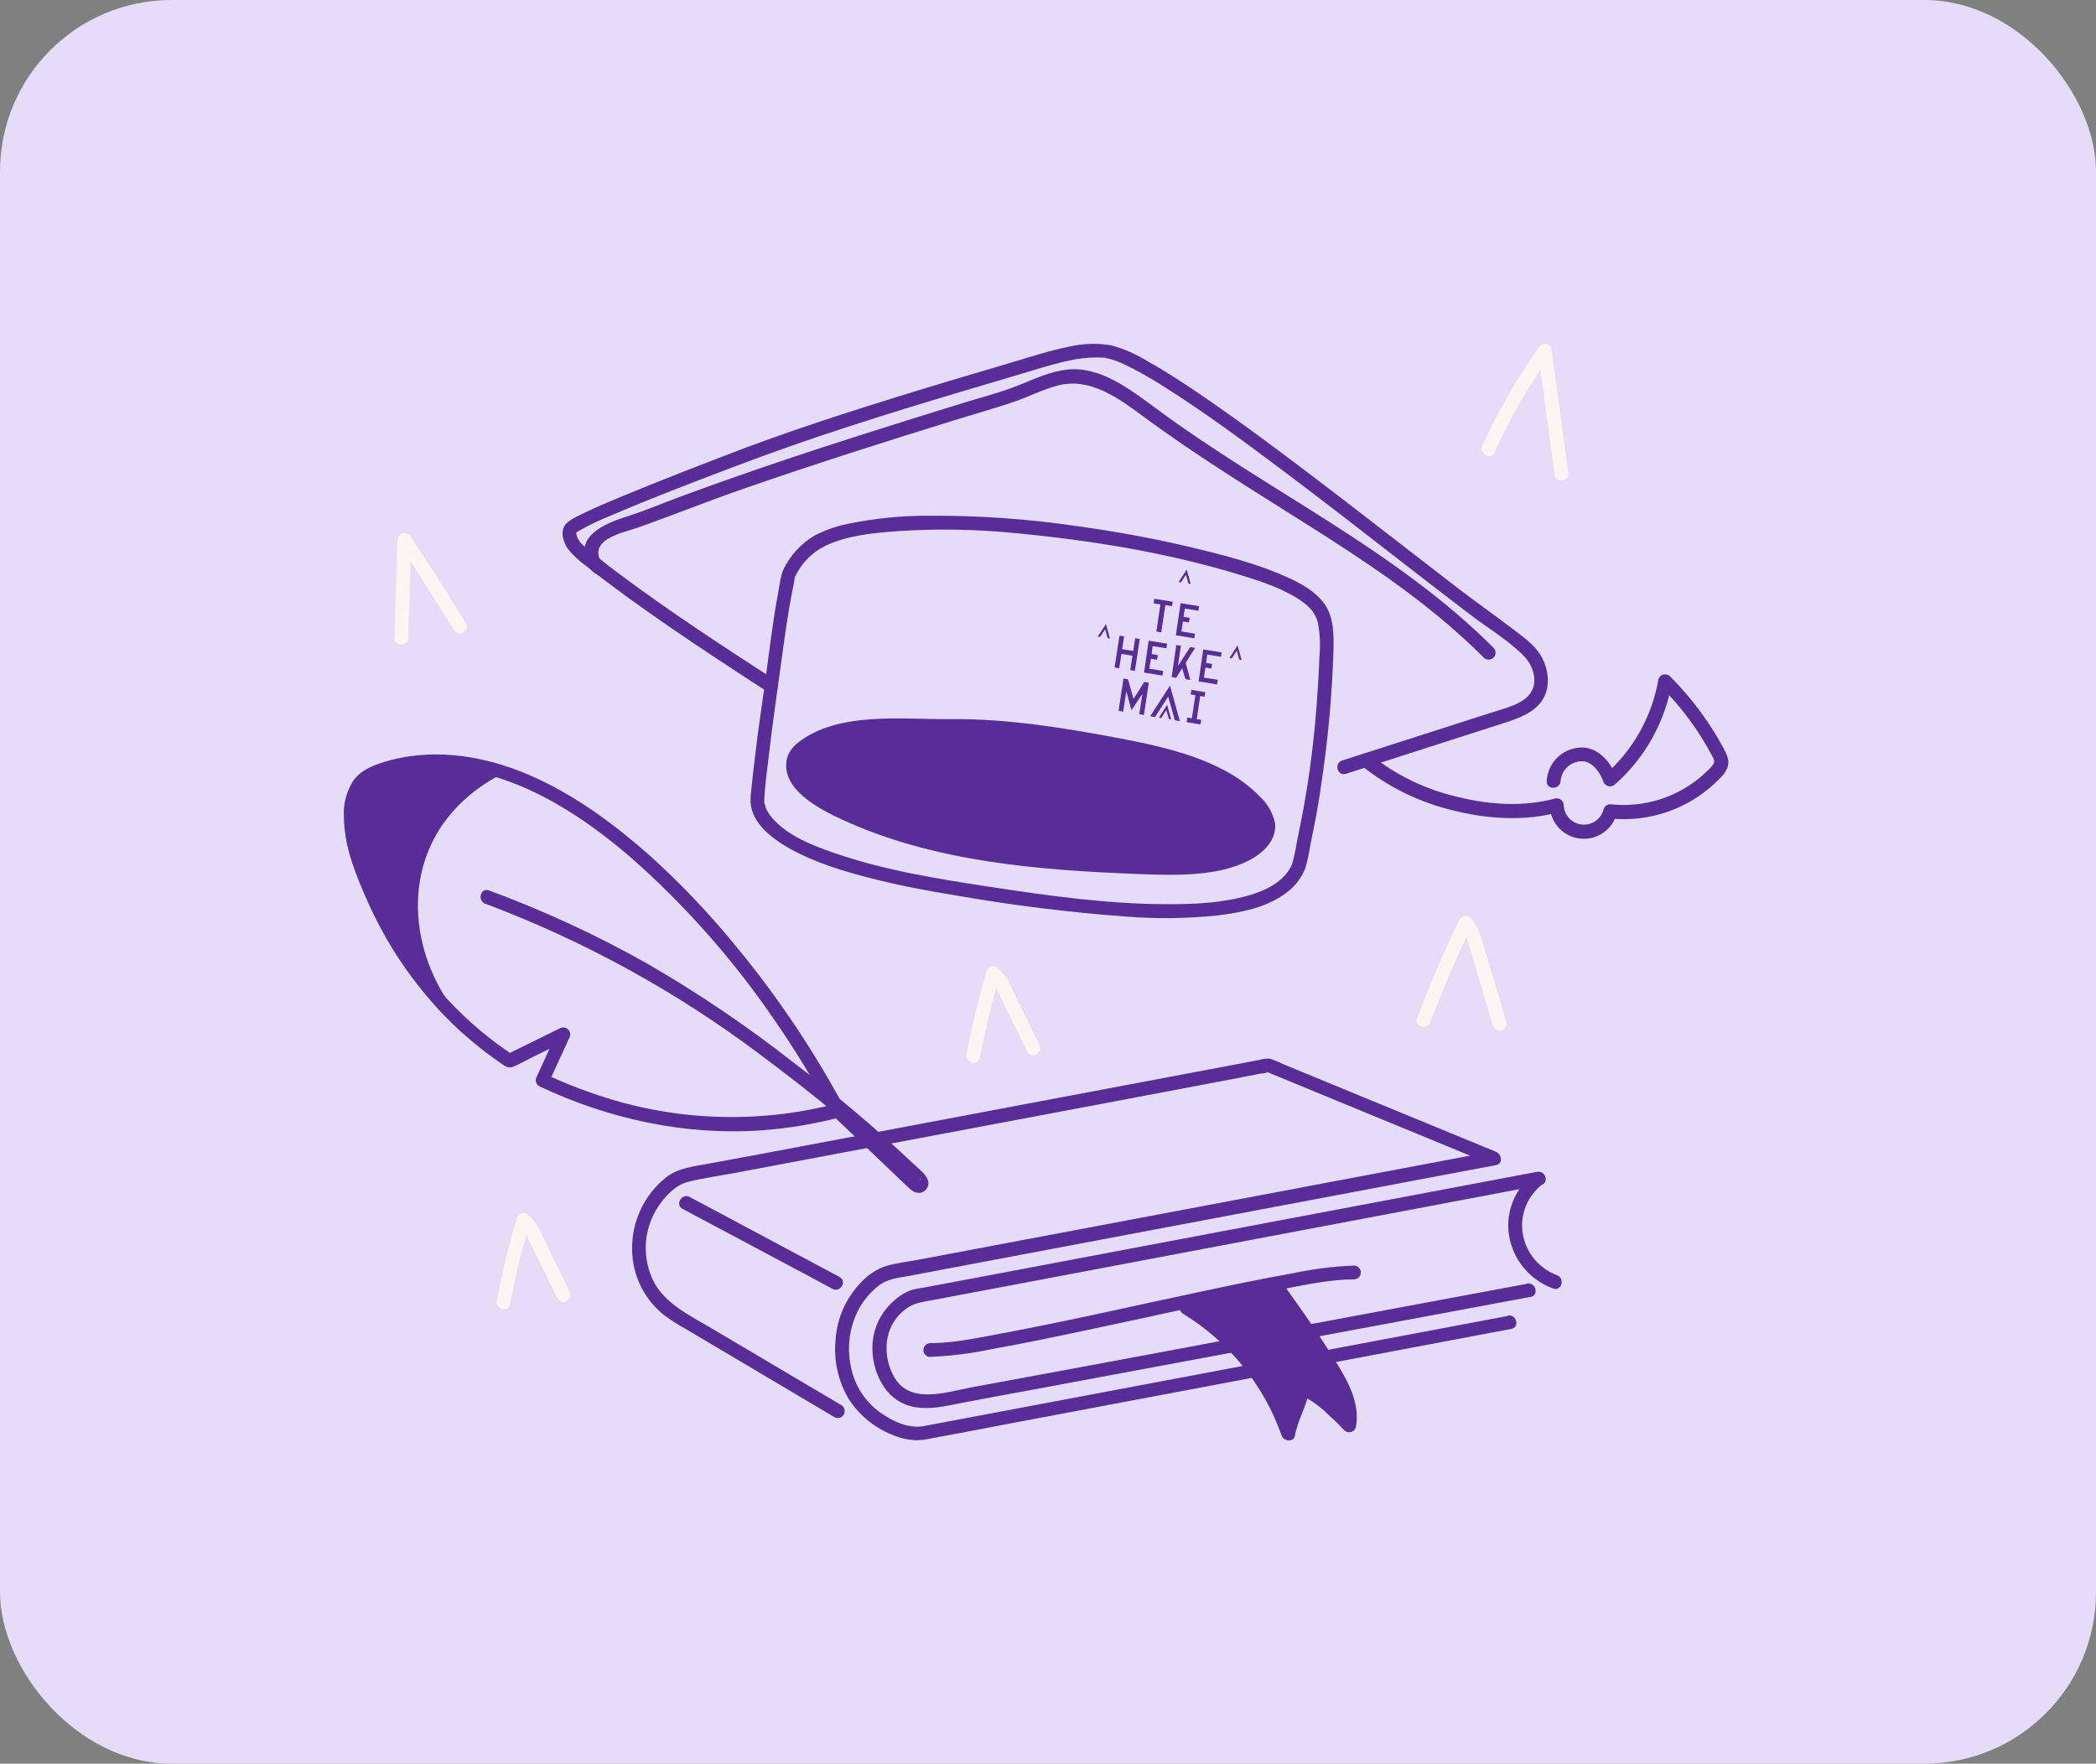 <svg xmlns="http://www.w3.org/2000/svg" width="391" height="329" viewBox="0 0 391 329" fill="none"><rect x="0" y="0" width="391" height="329" fill="#808080" stroke="none"/><rect width="391" height="329" rx="32" fill="#E5DCF8"></rect><path d="M72.595 144.518C89.16 139.669 105.554 149.504 117.649 159.932C127.744 168.823 136.694 178.93 144.294 190.022C148.259 195.736 151.889 201.675 155.165 207.809L155.932 205.909C140.849 209.795 124.946 209.079 110.275 203.855C107.39 202.859 104.561 201.711 101.798 200.416L102.263 202.187C103.584 199.321 104.899 196.456 106.209 193.59C106.344 193.344 106.396 193.06 106.356 192.782C106.316 192.504 106.187 192.246 105.988 192.048C105.789 191.849 105.531 191.72 105.252 191.681C104.973 191.641 104.689 191.692 104.443 191.827L94.372 196.788H95.682C87.054 191.073 79.859 183.454 74.653 174.521C73.258 172.106 72.009 169.604 70.846 167.068C68.985 162.993 67.245 158.591 66.771 154.103C66.556 152.04 66.539 149.727 67.538 147.845C68.537 145.962 70.424 145.214 72.595 144.552C74.171 144.062 73.499 141.569 71.905 142.059C69.588 142.772 67.279 143.658 65.875 145.687C64.602 147.699 63.999 150.061 64.152 152.436C64.247 157.809 66.315 163.105 68.46 167.91C72.047 176.064 77.074 183.507 83.302 189.884C86.321 192.931 89.614 195.694 93.14 198.138C94.002 198.722 94.682 199.419 95.725 198.997C96.767 198.576 97.973 197.88 99.076 197.338L105.787 194.028L104.064 192.266L100.118 200.863C99.948 201.159 99.902 201.51 99.989 201.839C100.076 202.169 100.289 202.451 100.583 202.625C113.505 208.747 127.892 211.893 142.235 210.844C147.117 210.48 151.955 209.671 156.69 208.428C156.879 208.372 157.053 208.274 157.199 208.142C157.345 208.01 157.46 207.846 157.534 207.664C157.609 207.482 157.641 207.285 157.629 207.088C157.617 206.892 157.561 206.701 157.465 206.528C151.746 195.882 144.985 185.826 137.281 176.507C132.329 170.432 126.918 164.744 121.095 159.494C114.832 153.974 108.044 148.928 100.506 145.377C91.624 141.182 81.554 139.248 71.905 142.059C70.312 142.523 70.992 145.016 72.595 144.518Z" fill="#592D98"></path><path d="M94.098 144.148C91.272 145.524 84.019 149.53 80.263 157.903C75.473 168.59 78.29 181.984 87.49 191.802C83.171 187.987 79.296 183.699 75.938 179.018C72.105 173.688 59.924 156.665 65.98 147.432C66.409 146.806 66.906 146.23 67.462 145.713C75.344 138.096 90.428 142.893 94.098 144.148Z" fill="#592D98"></path><path d="M90.549 168.589C108.788 175.441 125.957 184.849 141.539 196.53C149.214 202.238 156.709 208.222 163.859 214.584C165.392 215.959 166.909 217.344 168.39 218.771C169.036 219.39 169.674 220.009 170.303 220.645C170.303 220.645 170.587 220.989 170.656 221.006C170.036 220.851 171.56 219.158 171.819 220.189C171.819 220.146 171.724 220.12 171.707 220.086C171.296 219.596 170.831 219.155 170.32 218.771L167.822 216.389L157.191 206.288C155.985 205.144 154.159 206.958 155.365 208.11L165.203 217.464C166.728 218.917 168.235 220.396 169.786 221.823C170.647 222.622 171.965 222.897 172.801 221.823C174.196 220.034 171.56 218.229 170.423 217.129C163.31 210.419 155.833 204.105 148.025 198.215C139.381 191.432 130.267 185.266 120.752 179.766C111.288 174.429 101.41 169.86 91.212 166.105C89.653 165.52 88.981 168.013 90.523 168.589H90.549Z" fill="#592D98"></path><path d="M144.552 126.842C134.731 120.48 124.92 114.084 115.538 107.069C114.263 106.114 112.954 105.143 111.731 104.154C110.521 103.317 109.395 102.364 108.371 101.309C107.934 100.823 107.636 100.229 107.509 99.589C107.501 99.486 107.501 99.383 107.509 99.28C107.509 99.572 107.303 99.366 107.415 99.417C107.527 99.469 107.501 99.314 107.518 99.323C107.535 99.331 107.26 99.503 107.432 99.383L107.82 99.125C109.891 97.946 112.044 96.917 114.263 96.047C121.396 92.978 128.667 90.201 135.929 87.45C143.429 84.584 150.99 81.925 158.611 79.472C165.408 77.271 172.231 75.173 179.071 73.136C182.465 72.121 185.856 71.116 189.244 70.118C192.561 69.138 195.878 68.046 199.263 67.299C200.992 66.896 202.76 66.688 204.535 66.68C204.937 66.68 205.342 66.697 205.75 66.731C205.948 66.731 206.155 66.731 206.353 66.783H206.224L206.818 66.903C207.724 67.135 208.606 67.448 209.454 67.84C212.211 69.147 214.874 70.644 217.423 72.319C224.935 77.056 232.068 82.369 239.192 87.691C247.307 93.786 255.318 100.019 263.313 106.235C266.896 109.012 270.488 111.788 274.098 114.531C277.432 117.11 281.179 119.276 284.168 122.268C285.891 123.945 286.942 126.859 285.65 129.069C284.358 131.278 280.981 132.043 278.612 132.808L259.849 138.826L250.373 141.861C248.797 142.368 249.512 144.861 251.054 144.354L270.704 138.044L280.697 134.837C283.281 133.978 286.115 133.015 287.7 130.633C289.285 128.252 288.924 124.916 287.537 122.457C286.417 120.489 284.522 119.096 282.747 117.746C279.301 115.09 275.692 112.588 272.22 109.923C264.071 103.664 255.982 97.328 247.815 91.087C239.915 85.069 231.964 79.051 223.694 73.437C220.576 71.322 217.423 69.25 214.132 67.419C212.017 66.104 209.726 65.097 207.326 64.427C204.66 63.968 201.927 64.062 199.298 64.702C195.774 65.39 192.329 66.55 188.883 67.565C181.767 69.663 174.643 71.769 167.553 73.97C158.077 76.91 148.601 79.988 139.323 83.427C131.777 86.315 124.11 89.238 116.538 92.385C113.669 93.571 110.783 94.758 108.009 96.159C107.214 96.514 106.467 96.967 105.787 97.509C104.331 98.815 105.003 101.119 106.011 102.486C106.967 103.65 108.073 104.682 109.301 105.556C110.53 106.524 111.771 107.478 113.023 108.418C115.659 110.413 118.332 112.359 121.043 114.256C126.212 117.892 131.432 121.391 136.704 124.839C138.866 126.257 141.012 127.659 143.217 129.069C144.612 129.971 145.913 127.745 144.518 126.842H144.552Z" fill="#592D98"></path><path d="M253.88 142.747C258.995 146.867 264.98 149.777 271.385 151.258C277.665 152.797 284.444 153.226 290.733 151.516L289.105 150.269C289.138 151.8 289.725 153.267 290.757 154.4C291.79 155.533 293.198 156.255 294.722 156.433C296.246 156.611 297.783 156.233 299.049 155.369C300.316 154.505 301.226 153.212 301.613 151.731L300.373 152.676C303.878 153.042 307.421 152.656 310.765 151.546C314.109 150.435 317.177 148.625 319.764 146.237C320.755 145.308 322.012 144.199 322.348 142.841C322.684 141.483 321.745 139.978 321.073 138.766C320.272 137.339 319.402 135.938 318.489 134.579C316.434 131.566 314.104 128.748 311.529 126.163C311.368 126.005 311.169 125.892 310.951 125.834C310.733 125.776 310.504 125.776 310.286 125.833C310.068 125.89 309.868 126.003 309.707 126.16C309.546 126.318 309.428 126.514 309.366 126.73C308.186 133.619 304.678 139.896 299.425 144.518L301.579 145.085C300.476 141.999 297.814 138.947 294.213 139.505C292.691 139.718 291.29 140.455 290.254 141.588C289.217 142.721 288.61 144.18 288.536 145.713C288.424 147.372 291.009 147.363 291.121 145.713C291.187 144.792 291.571 143.924 292.207 143.254C292.843 142.585 293.692 142.157 294.61 142.042C296.815 141.689 298.443 143.95 299.089 145.773C299.155 145.986 299.275 146.179 299.437 146.333C299.598 146.487 299.796 146.598 300.013 146.655C300.229 146.711 300.456 146.712 300.673 146.657C300.889 146.602 301.089 146.493 301.251 146.34C306.85 141.405 310.597 134.712 311.873 127.366L309.711 127.934C312.225 130.449 314.492 133.198 316.482 136.144C317.464 137.617 318.377 139.13 319.221 140.683C319.669 141.543 320.083 142.016 319.437 142.815C318.907 143.431 318.331 144.006 317.714 144.535C315.374 146.613 312.623 148.175 309.638 149.122C306.653 150.068 303.502 150.377 300.39 150.028C300.107 150.029 299.832 150.122 299.607 150.292C299.381 150.463 299.218 150.702 299.141 150.974C298.923 151.857 298.392 152.631 297.647 153.153C296.902 153.676 295.992 153.912 295.086 153.817C294.18 153.723 293.339 153.305 292.718 152.64C292.097 151.975 291.737 151.109 291.706 150.2C291.702 150.003 291.654 149.809 291.564 149.634C291.474 149.458 291.346 149.305 291.188 149.186C291.031 149.067 290.848 148.985 290.655 148.946C290.461 148.907 290.261 148.913 290.07 148.962C284.212 150.553 277.932 150.131 272.091 148.704C266.112 147.352 260.517 144.669 255.723 140.855C254.448 139.798 252.614 141.612 253.897 142.678L253.88 142.747Z" fill="#592D98"></path><path d="M243.423 162.193C243.856 160.767 244.181 159.31 244.396 157.835C244.792 155.935 245.18 154.017 245.533 152.109C246.041 149.375 246.455 146.641 246.825 143.89C247.87 136.479 248.512 129.018 248.746 121.538C248.824 118.511 248.876 115.141 247.024 112.588C245.301 110.267 242.716 108.831 240.132 107.679C234.102 104.962 227.58 103.381 221.18 101.85C214.506 100.314 207.764 99.082 200.953 98.153C191.91 96.816 182.778 96.164 173.636 96.202C168.39 96.166 163.155 96.685 158.018 97.749C155.861 98.195 153.778 98.945 151.833 99.976C149.5 101.388 147.601 103.413 146.345 105.831C145.587 107.215 145.484 108.977 145.174 110.525C144.915 111.909 144.665 113.302 144.45 114.694C143.588 120.429 142.908 126.197 142.072 131.888C141.573 135.27 141.128 138.652 140.737 142.033C140.539 143.752 140.332 145.472 140.16 147.243C140.048 148.026 139.996 148.816 140.005 149.607C140.237 153.639 144.114 156.485 147.327 158.307C152.039 160.929 157.329 162.52 162.532 163.852C167.735 165.185 172.869 166.157 178.141 167.008C188.693 168.862 199.331 170.187 210.015 170.979C215.753 171.435 221.521 171.36 227.245 170.756C231.612 170.214 236.324 169.286 239.917 166.578C241.374 165.522 242.534 164.11 243.285 162.477C243.948 160.972 241.717 159.657 241.054 161.17C239.606 164.497 236.135 166.139 232.766 167.085C227.925 168.452 222.799 168.684 217.794 168.667C206.673 168.667 195.586 167.094 184.611 165.426C174.911 163.947 165.108 162.382 155.795 159.176C151.729 157.774 147.129 156.021 144.174 152.745C143.641 152.166 143.208 151.504 142.891 150.785C142.83 150.63 142.701 150.174 142.624 149.925C142.546 149.676 142.563 149.461 142.572 149.667C142.563 149.536 142.563 149.403 142.572 149.272C142.693 146.452 143.123 143.624 143.433 140.821C144.183 134.364 145.156 127.925 146.018 121.486C146.483 118.047 146.974 114.608 147.629 111.169C147.775 110.404 147.93 109.639 148.077 108.874C148.146 108.539 148.24 107.808 148.275 107.679C148.275 107.808 148.275 107.576 148.335 107.516C148.429 107.312 148.536 107.114 148.654 106.923C149.822 104.759 151.626 103.004 153.823 101.893C157.854 99.916 162.713 99.434 167.141 99.108C174.459 98.599 181.807 98.705 189.108 99.426C203.417 100.767 217.837 103.088 231.603 107.327C235.549 108.547 239.693 109.906 243.087 112.33C243.471 112.619 243.836 112.932 244.181 113.267C244.336 113.422 244.482 113.577 244.62 113.74C244.758 113.903 244.741 113.886 244.801 113.955C244.861 114.024 244.698 113.792 244.87 114.058C245.328 114.692 245.661 115.407 245.852 116.164C246.236 118.259 246.332 120.397 246.136 122.518C245.998 126.266 245.74 130.023 245.43 133.754C244.909 139.903 244.073 146.02 242.923 152.083C242.584 153.854 242.231 155.625 241.863 157.396C241.655 158.802 241.341 160.19 240.924 161.548C240.339 163.062 242.828 163.732 243.423 162.193Z" fill="#592D98"></path><path d="M147.542 139.918C147.141 140.48 146.868 141.123 146.741 141.801C145.776 147.303 152.918 150.957 156.923 152.814C174.204 160.826 193.889 162.339 212.746 163.062C219.793 163.328 227.236 163.44 232.921 160.543C235.824 159.072 238.228 156.545 237.849 153.553C237.458 151.687 236.498 149.987 235.101 148.687C228.812 142.033 218.354 139.514 208.757 137.709C198.273 135.731 187.66 134.029 177.211 134.149C168.45 134.244 156.415 132.645 148.903 138.508C148.384 138.91 147.925 139.385 147.542 139.918Z" fill="#592D98"></path><path d="M112.567 104.868C111.576 104.464 111.447 103.088 111.783 102.22C112.137 101.48 112.724 100.876 113.454 100.5C115.177 99.46 117.227 99.03 119.131 98.368C125.67 96.064 132.07 93.459 138.592 91.216C151.996 86.539 165.538 82.266 179.08 78.071C182.397 77.048 185.739 76.119 189.021 75.001C191.821 74.056 194.457 72.672 197.326 71.915C203.356 70.325 208.749 74.34 213.332 77.727C223.187 85.017 233.636 91.396 243.999 97.947C254.363 104.498 264.562 111.247 273.547 119.56C274.662 120.58 275.753 121.629 276.821 122.707C277.066 122.935 277.39 123.059 277.725 123.053C278.059 123.047 278.379 122.911 278.616 122.675C278.852 122.439 278.988 122.12 278.994 121.786C279 121.452 278.875 121.129 278.647 120.884C269.533 111.737 258.937 104.369 248.117 97.448C237.297 90.528 226.038 83.9 215.632 76.179C210.954 72.74 205.251 68.236 199.031 68.949C195.896 69.31 193.001 70.668 190.124 71.829C186.833 73.162 183.387 74.021 180.045 75.053C165.736 79.472 151.445 83.951 137.317 88.903C133.785 90.141 130.267 91.408 126.764 92.703C123.697 93.838 120.673 95.136 117.563 96.142C113.859 97.328 107.519 99.4 109.259 104.644C109.456 105.262 109.791 105.828 110.239 106.298C110.687 106.769 111.235 107.132 111.843 107.361C113.385 107.989 114.057 105.495 112.533 104.876L112.567 104.868Z" fill="#592D98"></path><path d="M210.092 129.043L209.524 132.748L208.662 132.602L209.584 126.584C209.842 126.614 210.097 126.657 210.351 126.713C210.411 126.713 210.463 126.85 210.488 126.936L211.35 130.006C211.35 130.109 211.402 130.203 211.445 130.341C211.498 130.278 211.547 130.212 211.591 130.143C212.185 129.24 212.771 128.329 213.314 127.418C213.343 127.348 213.397 127.292 213.466 127.26C213.534 127.228 213.612 127.223 213.684 127.246C213.889 127.294 214.096 127.331 214.305 127.358L213.392 133.376L212.53 133.23L213.09 129.55H213.03L211.074 132.482L210.135 129.043H210.092Z" fill="#592D98"></path><path d="M211.71 125.148L210.849 125.011L211.262 122.32L209.195 121.985L208.781 124.667L207.92 124.521L208.833 118.58L209.695 118.726L209.333 121.099L211.4 121.434L211.762 119.053L212.623 119.199L211.71 125.148Z" fill="#592D98"></path><path d="M222.031 126.825H221.945C221.127 126.722 221.127 126.722 220.903 125.965C220.791 125.552 220.67 125.105 220.558 124.727C220.556 124.698 220.556 124.67 220.558 124.641L220.386 124.89C220.085 125.346 219.783 125.802 219.525 126.266C219.501 126.323 219.457 126.369 219.401 126.395C219.345 126.42 219.281 126.423 219.223 126.403C219.016 126.352 218.801 126.326 218.568 126.292L219.43 120.325L220.291 120.463L219.749 124.134H219.8L219.938 123.936C220.593 122.922 221.256 121.907 221.911 120.884C221.936 120.822 221.984 120.772 222.045 120.745C222.106 120.718 222.175 120.715 222.238 120.738L222.945 120.85L222.781 121.116C222.281 121.899 221.773 122.672 221.282 123.463C221.217 123.575 221.199 123.708 221.23 123.833C221.463 124.693 221.721 125.63 221.971 126.524C221.98 126.627 221.997 126.722 222.031 126.825Z" fill="#592D98"></path><path d="M214.837 122.019L215.975 122.208L215.845 123.068L214.7 122.887L214.398 124.744L216.982 125.166L216.862 126.025L213.416 125.466L214.277 119.517L217.723 120.076L217.594 120.936L215.01 120.523L214.837 122.019Z" fill="#592D98"></path><path d="M227.758 122.526L225.217 122.105L224.985 123.661L226.113 123.85L225.984 124.71L224.864 124.529L224.588 126.403L227.173 126.816L227.043 127.676L223.598 127.108L224.459 121.151L227.905 121.709L227.758 122.526Z" fill="#592D98"></path><path d="M220.239 112.519L223.685 113.078L223.555 113.938L221.023 113.525L220.79 115.081L221.919 115.262L221.789 116.121L220.661 115.932L220.385 117.798L222.927 118.21L222.797 119.07L219.352 118.511L220.239 112.519Z" fill="#592D98"></path><path d="M214.562 133.616L218.258 127.899L220.102 134.528C219.8 134.476 219.533 134.442 219.24 134.382C219.18 134.382 219.128 134.244 219.102 134.158L217.991 130.195C217.991 130.135 217.948 130.066 217.922 129.971L217.758 130.203C217.035 131.35 216.314 132.467 215.596 133.556C215.564 133.631 215.504 133.691 215.428 133.723C215.353 133.755 215.268 133.757 215.191 133.728C215.036 133.677 214.83 133.659 214.562 133.616Z" fill="#592D98"></path><path d="M223.212 134.149L224.073 134.278L223.944 135.138L221.359 134.717L221.48 133.857L222.341 133.986L222.988 129.688L222.126 129.55L222.255 128.69L224.84 129.12L224.71 129.98L223.892 129.842L223.255 134.141" fill="#592D98"></path><path d="M216.474 112.76L215.199 112.554L215.32 111.694L218.766 112.253L218.636 113.069L217.396 112.872L216.621 117.961L215.716 117.806L216.474 112.76Z" fill="#592D98"></path><path d="M218.483 134.201C218.173 134.244 218.027 134.141 217.966 133.866C217.863 133.419 217.725 133.006 217.587 132.49C217.518 132.576 217.467 132.628 217.432 132.679C217.217 133.015 216.984 133.333 216.795 133.685C216.605 134.038 216.476 133.952 216.209 133.831L217.725 131.476L218.483 134.201Z" fill="#592D98"></path><path d="M206.31 116.414L207.051 119.096C206.655 119.096 206.637 119.096 206.543 118.769L206.163 117.394L205.81 117.91C205.664 118.142 205.492 118.357 205.371 118.597C205.25 118.838 205.044 118.838 204.785 118.744L206.31 116.414Z" fill="#592D98"></path><path d="M231.628 123.111C231.3 123.154 231.163 123.042 231.102 122.758C231.008 122.32 230.861 121.899 230.723 121.409C230.661 121.48 230.604 121.554 230.551 121.632C230.353 121.942 230.129 122.251 229.948 122.578C229.767 122.905 229.638 122.879 229.354 122.741L230.852 120.411L231.628 123.111Z" fill="#592D98"></path><path d="M221.222 107.223C220.946 107.653 220.705 108.014 220.472 108.384C220.24 108.754 220.274 108.676 219.869 108.565L221.368 106.26L222.109 108.891C221.782 108.969 221.713 108.891 221.627 108.633L221.222 107.223Z" fill="#592D98"></path><path d="M76.161 119.001L76.73 100.672L74.318 101.326C77.884 106.662 81.33 112.069 84.655 117.548C85.517 118.967 87.757 117.669 86.886 116.25C83.544 110.771 80.098 105.364 76.549 100.028C76.401 99.792 76.181 99.609 75.922 99.507C75.663 99.405 75.377 99.389 75.108 99.462C74.839 99.534 74.6 99.69 74.427 99.908C74.253 100.126 74.155 100.394 74.145 100.672L73.577 118.976C73.525 120.643 76.11 120.635 76.161 118.976V119.001Z" fill="#FAF6F1"></path><path d="M278.777 84.415C281.711 77.999 285.226 71.864 289.278 66.086L286.909 65.785L290.045 88.697C290.138 89.025 290.356 89.303 290.652 89.472C290.949 89.641 291.3 89.687 291.63 89.599C291.957 89.501 292.233 89.281 292.402 88.985C292.57 88.689 292.618 88.339 292.535 88.009L289.407 65.098C289.244 63.886 287.598 63.997 287.047 64.788C282.99 70.563 279.474 76.698 276.546 83.117C275.865 84.613 278.088 85.928 278.777 84.415Z" fill="#FAF6F1"></path><path d="M266.828 190.675C269.125 184.589 271.695 178.622 274.538 172.776L272.514 173.043C273.47 174.074 273.78 175.519 274.176 176.834L275.598 181.605L278.492 191.32C278.966 192.902 281.464 192.231 280.99 190.632L277.88 180.213C277.372 178.493 276.881 176.843 276.373 175.158C276.004 173.708 275.308 172.361 274.34 171.22C274.199 171.083 274.028 170.979 273.842 170.917C273.655 170.855 273.456 170.835 273.261 170.86C273.066 170.885 272.878 170.953 272.713 171.06C272.548 171.167 272.409 171.31 272.307 171.478C269.361 177.519 266.704 183.689 264.338 189.988C263.753 191.544 266.251 192.223 266.828 190.675Z" fill="#FAF6F1"></path><path d="M182.776 197.312C183.775 192.154 185.024 186.996 186.515 181.898L184.611 182.663C185.378 183.434 185.967 184.365 186.334 185.388L188.057 188.913L191.675 196.22C192.407 197.708 194.638 196.41 193.906 194.922L190.021 187.065C188.901 184.795 187.988 182.027 185.92 180.436C185.748 180.339 185.556 180.282 185.359 180.269C185.162 180.256 184.964 180.288 184.781 180.363C184.597 180.437 184.433 180.552 184.301 180.699C184.169 180.845 184.072 181.02 184.017 181.21C182.535 186.294 181.291 191.432 180.286 196.625C179.976 198.249 182.466 198.946 182.776 197.312Z" fill="#FAF6F1"></path><path d="M95.131 243.324C96.13 238.12 97.374 232.979 98.861 227.901L96.966 228.675C97.73 229.448 98.318 230.378 98.689 231.4L100.412 234.925L104.021 242.232C104.762 243.719 106.993 242.413 106.252 240.934L102.41 233.068C101.282 230.798 100.377 228.03 98.301 226.439C98.13 226.342 97.938 226.285 97.742 226.272C97.545 226.259 97.347 226.291 97.165 226.366C96.982 226.44 96.819 226.555 96.688 226.702C96.556 226.849 96.46 227.024 96.406 227.213C94.916 232.285 93.675 237.435 92.667 242.628C92.357 244.252 94.847 244.94 95.165 243.315L95.131 243.324Z" fill="#FAF6F1"></path><path d="M284.865 239.481L271.823 241.914L248.779 246.213L233.35 249.075L222.591 251.122L199.978 255.334L181.387 258.773C176.365 259.71 169.404 262.212 166.553 256.417C164.382 252.05 165.132 246.608 169.465 243.848C170.834 242.989 172.308 242.843 173.884 242.542L185.298 240.392L230.757 231.795L276.216 223.198L287.415 221.083C289.052 220.774 288.363 218.289 286.735 218.599C286.209 218.693 285.632 219.33 285.253 219.691C284.613 220.302 284.036 220.976 283.53 221.702C282.077 223.78 281.314 226.261 281.351 228.795C281.419 231.345 282.259 233.815 283.759 235.88C285.26 237.945 287.351 239.509 289.759 240.367C291.318 240.943 291.998 238.449 290.448 237.882C288.55 237.177 286.911 235.914 285.748 234.259C284.585 232.604 283.953 230.636 283.935 228.614C283.934 226.645 284.535 224.723 285.658 223.104C286.029 222.577 286.447 222.085 286.907 221.634C287.097 221.444 287.295 221.264 287.502 221.092C287.906 220.748 287.984 220.972 287.372 221.092L286.692 218.607L240.173 227.385L193.723 236.163L172.428 240.177C171.679 240.315 170.886 240.401 170.154 240.607C168.93 241.035 167.805 241.705 166.846 242.576C164.852 244.266 163.486 246.576 162.969 249.136C162.108 253.305 163.676 258.721 167.328 261.172C170.981 263.622 175.572 262.487 179.483 261.687C183.877 260.828 188.305 260.045 192.707 259.229L216.285 254.836L232.653 251.784L243.352 249.789L266.422 245.49L284.168 242.181L285.537 241.931C287.166 241.622 286.476 239.137 284.848 239.438L284.865 239.481Z" fill="#592D98"></path><path d="M281.317 245.473L225.727 255.962C207.924 259.315 190.137 262.668 172.368 266.02C169.517 266.562 166.605 265.161 164.322 263.587C161.388 261.524 159.376 258.4 158.714 254.879C157.937 251.16 158.511 247.287 160.334 243.952C161.289 242.307 162.559 240.867 164.073 239.713C165.632 238.561 167.518 238.389 169.405 238.045L221.092 228.288L272.978 218.496L279.069 217.352C280.464 217.086 280.102 215.289 279.069 214.859L253.526 204.345L239.278 198.473C238.507 198.081 237.706 197.751 236.883 197.484C236.222 197.441 235.558 197.522 234.927 197.725L232.817 198.121L227.743 199.083L218.026 200.915L141.563 215.341L132.268 217.06C129.433 217.593 126.573 217.834 124.239 219.639C122.217 221.261 120.596 223.325 119.5 225.671C118.404 228.017 117.862 230.583 117.916 233.171C117.944 235.557 118.515 237.906 119.585 240.04C120.655 242.174 122.196 244.037 124.092 245.491C125.297 246.357 126.551 247.152 127.848 247.872L154.941 263.931L155.63 264.344C155.926 264.517 156.279 264.566 156.611 264.48C156.943 264.394 157.227 264.179 157.401 263.884C157.574 263.589 157.623 263.237 157.537 262.905C157.45 262.574 157.236 262.291 156.94 262.117L132.38 247.58C128.512 245.284 124.222 243.281 121.99 239.172C120.874 236.984 120.352 234.543 120.478 232.091C120.603 229.64 121.371 227.264 122.706 225.201C124.024 223.172 125.97 221.058 128.4 220.456C131.286 219.742 134.283 219.338 137.204 218.788L211.978 204.697L230.767 201.13L235.203 200.27C235.41 200.27 236.926 200.098 236.211 199.952H236.306C236.655 200.072 236.998 200.213 237.331 200.373L249.503 205.394L277.811 217.051L278.388 217.292V214.799L224.978 224.875L171.326 234.993C169.336 235.372 167.243 235.595 165.296 236.163C163.45 236.786 161.801 237.883 160.515 239.344C157.786 242.2 156.146 245.92 155.88 249.858C155.479 253.753 156.349 257.673 158.361 261.034C160.288 263.998 163.082 266.297 166.364 267.619C167.844 268.277 169.44 268.636 171.059 268.677C172.098 268.626 173.131 268.479 174.143 268.238C178.933 267.379 183.722 266.433 188.512 265.53L217.259 260.106L274.753 249.256L281.946 247.898C283.574 247.588 282.885 245.104 281.257 245.413L281.317 245.473Z" fill="#592D98"></path><path d="M127.341 225.519L151.858 238.578L155.304 240.435C156.769 241.218 158.078 239 156.605 238.209L132.14 225.15L128.642 223.293C127.178 222.51 125.868 224.737 127.341 225.519Z" fill="#592D98"></path><path d="M221.23 243.891C230.152 249.286 236.904 257.621 240.32 267.456C240.63 265.59 242.724 260.905 243.025 259.039C246.471 260.406 251.683 265.917 251.683 265.917C252.398 262.685 250.822 259.409 249.185 256.538C246.058 251.104 238.356 240.126 237.986 239.98C237.615 239.834 226.115 242.31 221.256 243.866" fill="#592D98"></path><path d="M220.585 245.009C229.203 250.242 235.739 258.292 239.08 267.791C239.459 268.883 241.32 269.141 241.57 267.791C242.096 264.885 243.741 262.281 244.275 259.375L242.681 260.234C244.638 261.2 246.417 262.487 247.945 264.043C248.918 264.903 249.874 265.848 250.77 266.811C250.931 266.969 251.13 267.082 251.348 267.14C251.566 267.198 251.795 267.198 252.013 267.141C252.231 267.084 252.431 266.971 252.592 266.814C252.753 266.656 252.87 266.46 252.933 266.244C253.794 261.593 251.27 257.354 248.901 253.555C246.954 250.417 244.887 247.356 242.776 244.33C241.915 243.135 241.113 241.948 240.252 240.779C239.865 240.157 239.408 239.58 238.891 239.06C238.167 238.441 237.228 238.725 236.384 238.871C234.971 239.12 233.567 239.429 232.172 239.73C228.39 240.59 224.582 241.45 220.895 242.602C219.31 243.1 220.034 245.594 221.576 245.086C224.608 244.124 227.718 243.367 230.819 242.671C232.318 242.327 233.826 241.991 235.333 241.682L236.927 241.381L237.521 241.278L237.788 241.235H237.9C237.995 241.321 237.151 240.848 237.108 240.891C237.169 240.947 237.227 241.007 237.28 241.072C237.504 241.476 237.478 241.312 237.78 241.708C238.52 242.696 239.227 243.702 239.942 244.717C241.88 247.476 243.767 250.262 245.593 253.099C246.523 254.543 247.437 255.996 248.281 257.492C249.65 259.916 251.012 262.65 250.469 265.547L252.623 264.98C250.038 262.203 246.963 259.203 243.396 257.741C243.065 257.651 242.712 257.696 242.413 257.865C242.115 258.034 241.895 258.314 241.803 258.644C241.277 261.541 239.632 264.155 239.106 267.052H241.596C238.059 256.912 231.1 248.315 221.912 242.731C220.49 241.871 219.189 244.098 220.611 244.957L220.585 245.009Z" fill="#592D98"></path><path d="M173.559 253.116C177.412 252.958 181.244 252.474 185.016 251.672C190.771 250.649 196.491 249.454 202.245 248.233C214.624 245.654 226.969 242.765 239.417 240.444C243.802 239.627 248.126 238.673 252.563 238.664C252.906 238.664 253.234 238.528 253.477 238.287C253.719 238.045 253.855 237.717 253.855 237.375C253.855 237.033 253.719 236.705 253.477 236.463C253.234 236.221 252.906 236.085 252.563 236.085C248.709 236.239 244.875 236.725 241.105 237.538C235.351 238.553 229.631 239.748 223.876 240.977C211.489 243.599 199.152 246.453 186.704 248.766C182.32 249.583 177.986 250.537 173.55 250.554C173.207 250.554 172.879 250.69 172.636 250.932C172.394 251.174 172.258 251.502 172.258 251.844C172.258 252.186 172.394 252.514 172.636 252.756C172.879 252.997 173.207 253.133 173.55 253.133L173.559 253.116Z" fill="#592D98"></path></svg>